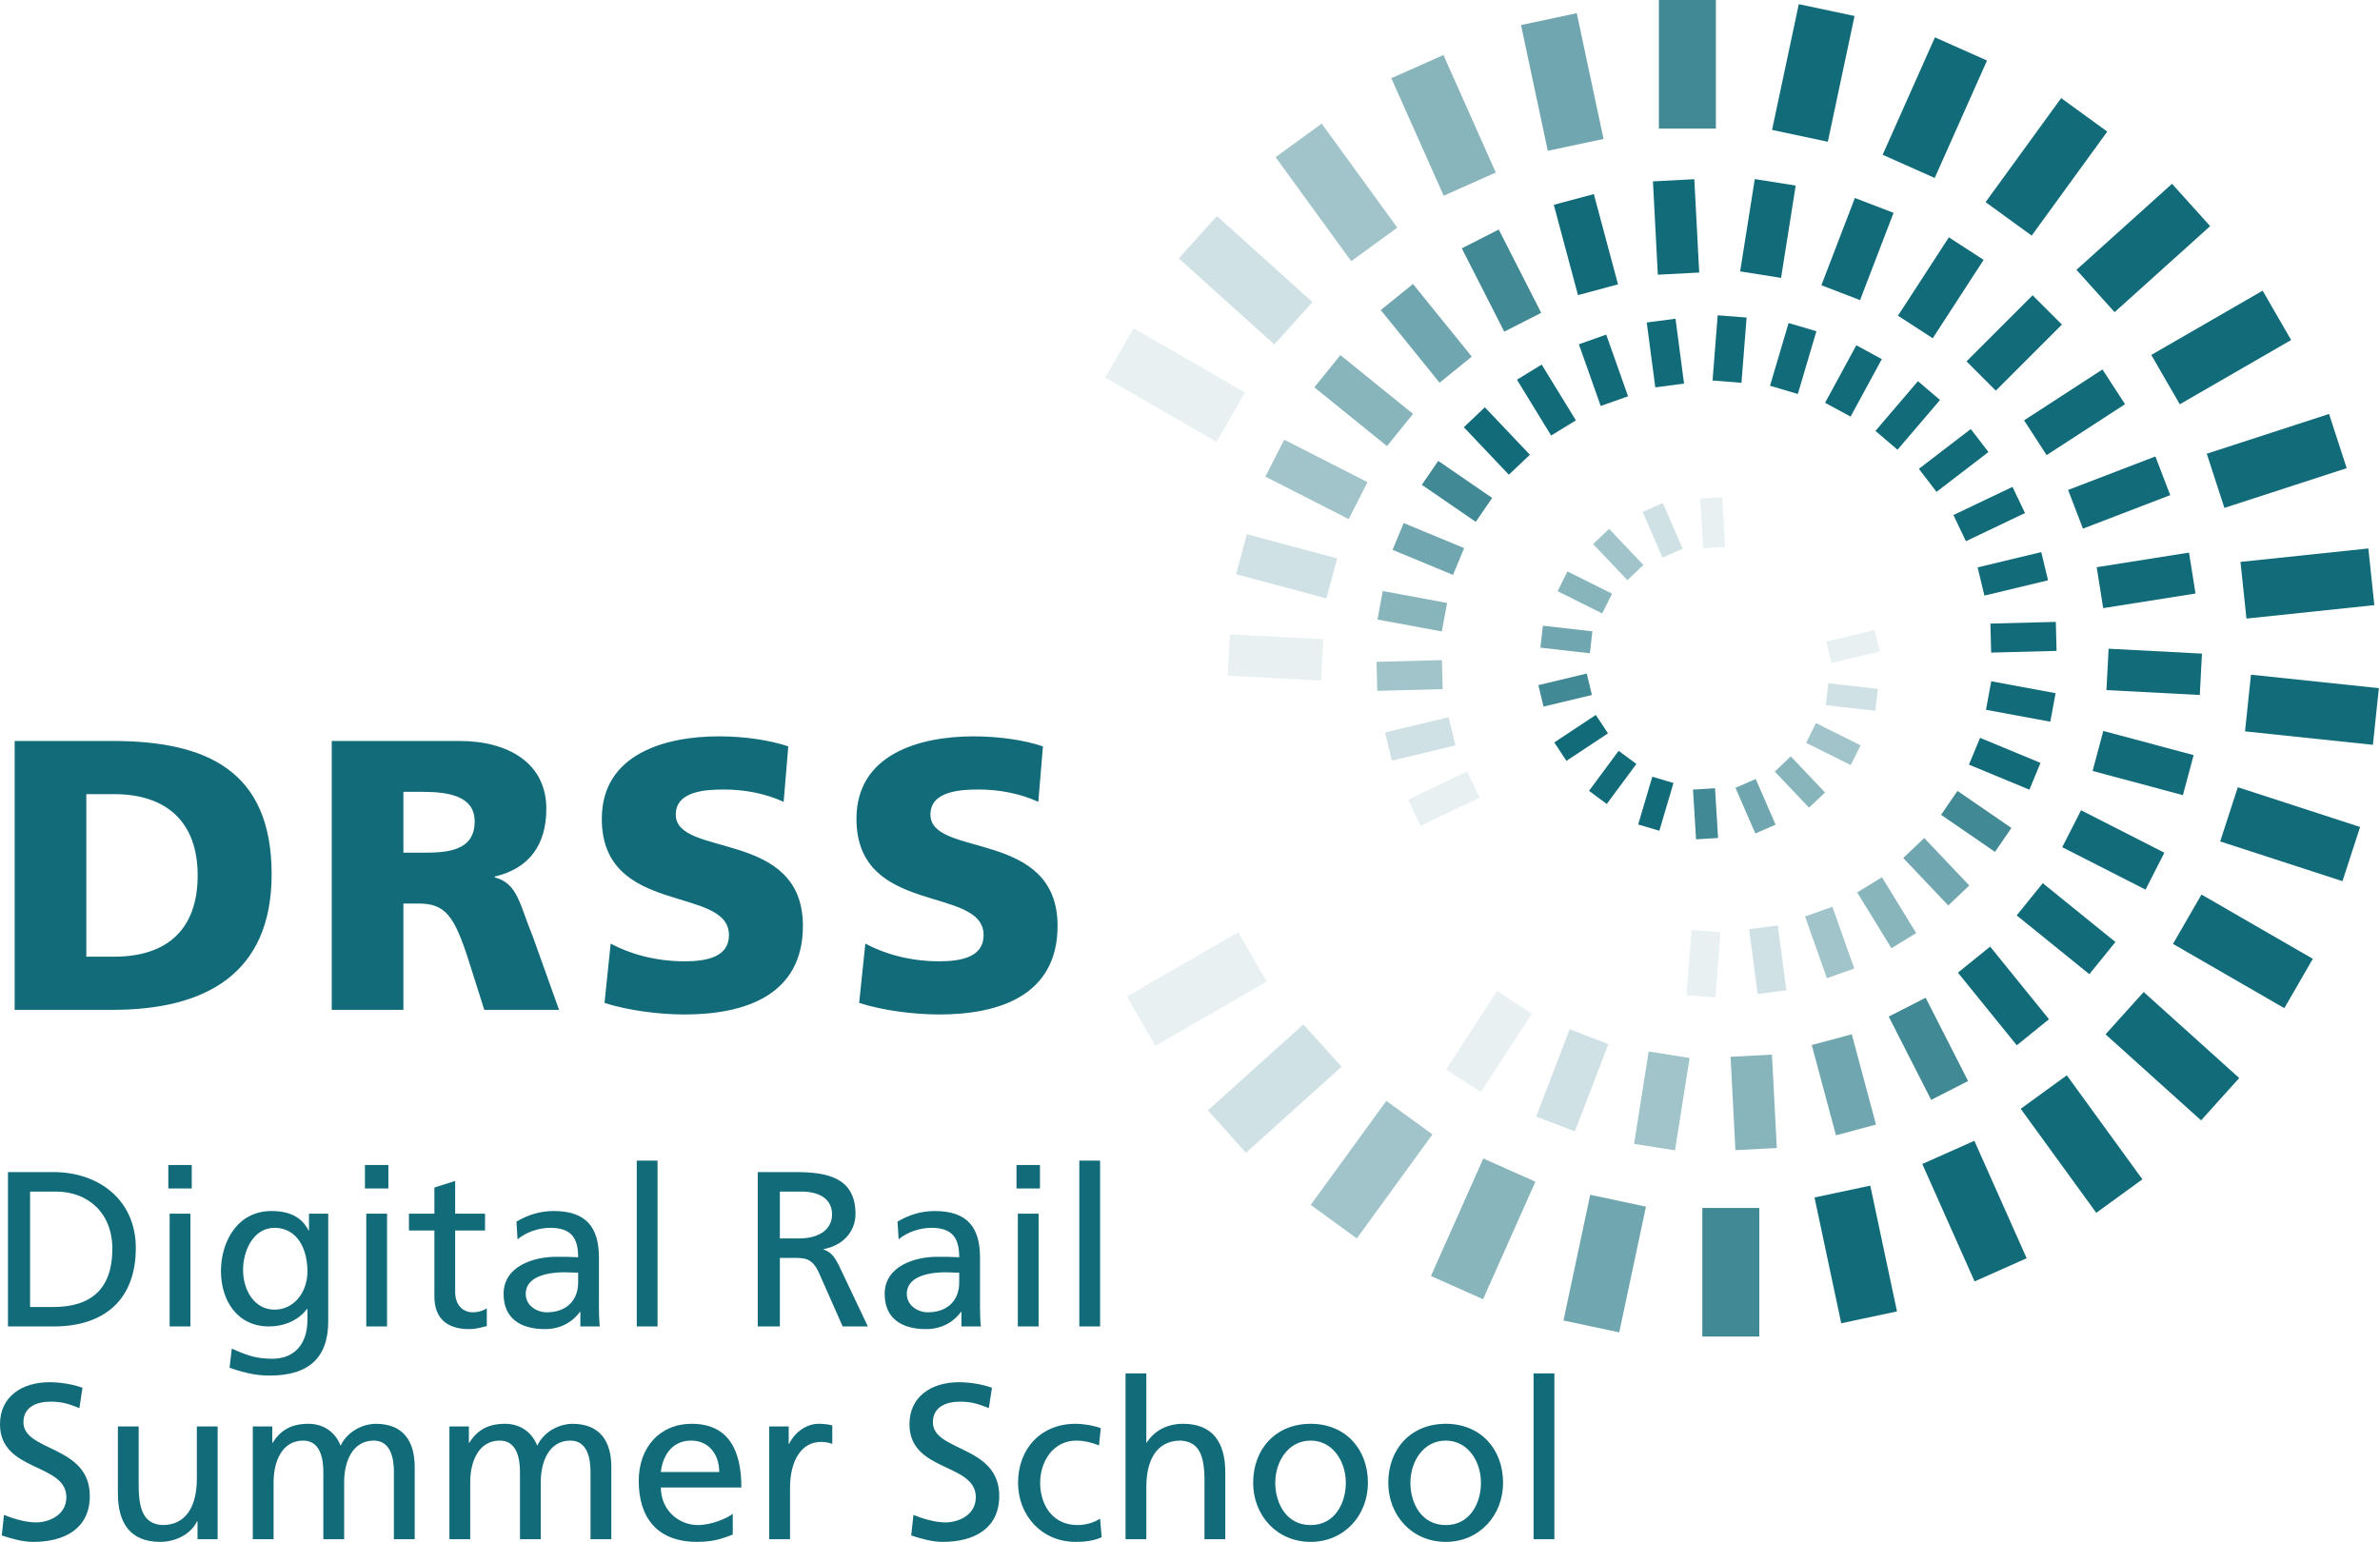 <?xml version="1.0" encoding="UTF-8" standalone="no"?>
<!DOCTYPE svg PUBLIC "-//W3C//DTD SVG 1.1//EN" "http://www.w3.org/Graphics/SVG/1.1/DTD/svg11.dtd">
<svg width="100%" height="100%" viewBox="0 0 875 567" version="1.1" xmlns="http://www.w3.org/2000/svg" xmlns:xlink="http://www.w3.org/1999/xlink" xml:space="preserve" xmlns:serif="http://www.serif.com/" style="fill-rule:evenodd;clip-rule:evenodd;stroke-linejoin:round;stroke-miterlimit:2;">
    <g transform="matrix(1,0,0,1,-1088.99,-1586.1)">
        <g transform="matrix(4.167,0,0,4.167,1119.32,2147.77)">
            <path d="M0,-12.333C-0.937,-12.665 -2.01,-12.821 -2.908,-12.821C-5.366,-12.821 -7.279,-11.533 -7.279,-9.113C-7.279,-4.879 -1.424,-5.718 -1.424,-2.674C-1.424,-1.074 -2.986,-0.449 -4.098,-0.449C-5.093,-0.449 -6.264,-0.839 -6.927,-1.113L-7.122,0.702C-6.225,0.995 -5.288,1.268 -4.332,1.268C-1.6,1.268 0.644,0.117 0.644,-2.791C0.644,-7.279 -5.21,-6.674 -5.21,-9.289C-5.21,-10.713 -3.922,-11.104 -2.829,-11.104C-1.815,-11.104 -1.268,-10.928 -0.273,-10.538L0,-12.333ZM11.923,-8.918L10.089,-8.918L10.089,-4.313C10.089,-1.893 9.152,-0.215 7.064,-0.215C5.464,-0.313 4.956,-1.444 4.956,-3.767L4.956,-8.918L3.122,-8.918L3.122,-3.005C3.122,-0.332 4.273,1.268 6.849,1.268C8.235,1.268 9.562,0.585 10.108,-0.547L10.147,-0.547L10.147,1.034L11.923,1.034L11.923,-8.918ZM15.025,1.034L16.86,1.034L16.86,-3.981C16.86,-5.835 17.601,-7.669 19.474,-7.669C20.957,-7.669 21.25,-6.128 21.25,-4.898L21.25,1.034L23.084,1.034L23.084,-3.981C23.084,-5.835 23.826,-7.669 25.699,-7.669C27.182,-7.669 27.475,-6.128 27.475,-4.898L27.475,1.034L29.309,1.034L29.309,-5.347C29.309,-7.513 28.392,-9.152 25.855,-9.152C24.958,-9.152 23.455,-8.645 22.772,-7.22C22.245,-8.567 21.094,-9.152 19.943,-9.152C18.479,-9.152 17.484,-8.625 16.782,-7.474L16.743,-7.474L16.743,-8.918L15.025,-8.918L15.025,1.034ZM32.373,1.034L34.207,1.034L34.207,-3.981C34.207,-5.835 34.949,-7.669 36.822,-7.669C38.305,-7.669 38.598,-6.128 38.598,-4.898L38.598,1.034L40.432,1.034L40.432,-3.981C40.432,-5.835 41.173,-7.669 43.047,-7.669C44.53,-7.669 44.822,-6.128 44.822,-4.898L44.822,1.034L46.657,1.034L46.657,-5.347C46.657,-7.513 45.74,-9.152 43.203,-9.152C42.305,-9.152 40.803,-8.645 40.12,-7.22C39.593,-8.567 38.442,-9.152 37.29,-9.152C35.827,-9.152 34.831,-8.625 34.129,-7.474L34.09,-7.474L34.09,-8.918L32.373,-8.918L32.373,1.034ZM57.37,-1.21C56.921,-0.839 55.516,-0.215 54.306,-0.215C52.569,-0.215 51.028,-1.561 51.028,-3.532L58.131,-3.532C58.131,-6.733 57.057,-9.152 53.74,-9.152C50.93,-9.152 49.076,-7.064 49.076,-4.118C49.076,-0.879 50.696,1.268 54.228,1.268C55.867,1.268 56.667,0.878 57.37,0.624L57.37,-1.21ZM51.028,-4.898C51.164,-6.186 51.906,-7.669 53.701,-7.669C55.282,-7.669 56.179,-6.42 56.179,-4.898L51.028,-4.898ZM60.589,1.034L62.424,1.034L62.424,-3.493C62.424,-5.991 63.497,-7.552 65.136,-7.552C65.448,-7.552 65.819,-7.513 66.151,-7.377L66.151,-9.016C65.76,-9.094 65.487,-9.152 64.941,-9.152C63.887,-9.152 62.833,-8.411 62.346,-7.377L62.307,-7.377L62.307,-8.918L60.589,-8.918L60.589,1.034ZM80.239,-12.333C79.303,-12.665 78.229,-12.821 77.332,-12.821C74.873,-12.821 72.961,-11.533 72.961,-9.113C72.961,-4.879 78.815,-5.718 78.815,-2.674C78.815,-1.074 77.254,-0.449 76.142,-0.449C75.146,-0.449 73.975,-0.839 73.312,-1.113L73.117,0.702C74.015,0.995 74.951,1.268 75.907,1.268C78.639,1.268 80.883,0.117 80.883,-2.791C80.883,-7.279 75.029,-6.674 75.029,-9.289C75.029,-10.713 76.317,-11.104 77.41,-11.104C78.425,-11.104 78.971,-10.928 79.966,-10.538L80.239,-12.333ZM89.84,-8.762C89.313,-8.977 88.357,-9.152 87.616,-9.152C84.571,-9.152 82.542,-6.967 82.542,-3.942C82.542,-1.093 84.61,1.268 87.616,1.268C88.279,1.268 89.157,1.209 89.918,0.858L89.782,-0.781C89.216,-0.41 88.435,-0.215 87.811,-0.215C85.449,-0.215 84.493,-2.166 84.493,-3.942C84.493,-5.835 85.645,-7.669 87.694,-7.669C88.279,-7.669 88.981,-7.533 89.684,-7.24L89.84,-8.762ZM92.025,1.034L93.86,1.034L93.86,-3.571C93.86,-5.991 94.796,-7.669 96.884,-7.669C98.484,-7.572 98.992,-6.44 98.992,-4.118L98.992,1.034L100.826,1.034L100.826,-4.879C100.826,-7.552 99.675,-9.152 97.099,-9.152C95.713,-9.152 94.562,-8.547 93.899,-7.494L93.86,-7.494L93.86,-13.601L92.025,-13.601L92.025,1.034ZM103.285,-3.942C103.285,-1.093 105.353,1.268 108.358,1.268C111.344,1.268 113.412,-1.093 113.412,-3.942C113.412,-6.967 111.383,-9.152 108.358,-9.152C105.314,-9.152 103.285,-6.967 103.285,-3.942M105.236,-3.942C105.236,-5.835 106.387,-7.669 108.358,-7.669C110.309,-7.669 111.461,-5.835 111.461,-3.942C111.461,-2.166 110.505,-0.215 108.358,-0.215C106.192,-0.215 105.236,-2.166 105.236,-3.942M115.207,-3.942C115.207,-1.093 117.276,1.268 120.281,1.268C123.266,1.268 125.335,-1.093 125.335,-3.942C125.335,-6.967 123.305,-9.152 120.281,-9.152C117.237,-9.152 115.207,-6.967 115.207,-3.942M117.159,-3.942C117.159,-5.835 118.31,-7.669 120.281,-7.669C122.232,-7.669 123.383,-5.835 123.383,-3.942C123.383,-2.166 122.427,-0.215 120.281,-0.215C118.115,-0.215 117.159,-2.166 117.159,-3.942M128.027,1.034L129.861,1.034L129.861,-13.601L128.027,-13.601L128.027,1.034Z" style="fill:rgb(17,107,121);fill-rule:nonzero;"/>
        </g>
        <g transform="matrix(4.167,0,0,4.167,1091.92,2030.91)">
            <path d="M0,10.303L4.02,10.303C8.508,10.303 11.279,7.942 11.279,3.376C11.279,-0.82 8.059,-3.318 4.02,-3.318L0,-3.318L0,10.303ZM1.951,-1.6L4.234,-1.6C7.044,-1.6 9.21,0.273 9.21,3.454C9.21,6.966 7.357,8.586 4,8.586L1.951,8.586L1.951,-1.6ZM14.264,10.303L16.098,10.303L16.098,0.351L14.264,0.351L14.264,10.303ZM16.216,-3.942L14.148,-3.942L14.148,-1.874L16.216,-1.874L16.216,-3.942ZM28.255,0.351L26.558,0.351L26.558,1.834L26.519,1.834C25.972,0.761 24.997,0.117 23.24,0.117C20.235,0.117 18.791,2.849 18.791,5.405C18.791,7.981 20.196,10.303 23.045,10.303C24.314,10.303 25.602,9.796 26.382,8.761L26.421,8.761L26.421,9.737C26.421,11.845 25.27,13.152 23.338,13.152C21.992,13.152 21.152,12.898 19.747,12.254L19.552,13.952C21.152,14.498 22.07,14.635 23.123,14.635C26.694,14.635 28.255,12.898 28.255,9.874L28.255,0.351ZM23.514,8.82C21.796,8.82 20.743,7.181 20.743,5.308C20.743,3.61 21.66,1.6 23.514,1.6C25.465,1.6 26.421,3.376 26.421,5.444C26.421,7.298 25.231,8.82 23.514,8.82M31.612,10.303L33.446,10.303L33.446,0.351L31.612,0.351L31.612,10.303ZM33.563,-3.942L31.495,-3.942L31.495,-1.874L33.563,-1.874L33.563,-3.942ZM42.09,0.351L39.456,0.351L39.456,-2.537L37.622,-1.952L37.622,0.351L35.378,0.351L35.378,1.834L37.622,1.834L37.622,7.649C37.622,9.64 38.793,10.537 40.685,10.537C41.271,10.537 41.837,10.381 42.247,10.264L42.247,8.703C41.973,8.879 41.564,9.054 40.998,9.054C40.159,9.054 39.456,8.43 39.456,7.278L39.456,1.834L42.09,1.834L42.09,0.351ZM44.959,2.615C45.7,1.99 46.813,1.6 47.847,1.6C49.681,1.6 50.305,2.478 50.305,4.195C49.583,4.156 49.076,4.156 48.354,4.156C46.461,4.156 43.729,4.937 43.729,7.435C43.729,9.601 45.232,10.537 47.378,10.537C49.057,10.537 50.032,9.62 50.462,9.015L50.501,9.015L50.501,10.303L52.218,10.303C52.179,10.01 52.14,9.483 52.14,8.352L52.14,4.234C52.14,1.522 50.988,0.117 48.139,0.117C46.871,0.117 45.778,0.507 44.861,1.054L44.959,2.615ZM50.305,6.439C50.305,7.922 49.349,9.054 47.535,9.054C46.695,9.054 45.681,8.488 45.681,7.435C45.681,5.678 48.139,5.522 49.135,5.522C49.525,5.522 49.915,5.561 50.305,5.561L50.305,6.439ZM55.477,10.303L57.311,10.303L57.311,-4.332L55.477,-4.332L55.477,10.303ZM66.15,10.303L68.102,10.303L68.102,4.254L69.273,4.254C70.307,4.254 70.951,4.254 71.556,5.581L73.644,10.303L75.868,10.303L73.292,4.878C72.863,4.039 72.57,3.746 71.966,3.512L71.966,3.473C73.546,3.2 74.776,2.029 74.776,0.371C74.776,-2.888 72.18,-3.318 69.487,-3.318L66.15,-3.318L66.15,10.303ZM68.102,-1.6L69.975,-1.6C71.77,-1.6 72.707,-0.82 72.707,0.41C72.707,1.717 71.614,2.537 69.761,2.537L68.102,2.537L68.102,-1.6ZM78.581,2.615C79.322,1.99 80.434,1.6 81.469,1.6C83.303,1.6 83.927,2.478 83.927,4.195C83.205,4.156 82.698,4.156 81.976,4.156C80.083,4.156 77.351,4.937 77.351,7.435C77.351,9.601 78.854,10.537 81,10.537C82.678,10.537 83.654,9.62 84.083,9.015L84.122,9.015L84.122,10.303L85.84,10.303C85.801,10.01 85.762,9.483 85.762,8.352L85.762,4.234C85.762,1.522 84.61,0.117 81.761,0.117C80.493,0.117 79.4,0.507 78.483,1.054L78.581,2.615ZM83.927,6.439C83.927,7.922 82.971,9.054 81.156,9.054C80.317,9.054 79.303,8.488 79.303,7.435C79.303,5.678 81.761,5.522 82.756,5.522C83.147,5.522 83.537,5.561 83.927,5.561L83.927,6.439ZM89.098,10.303L90.932,10.303L90.932,0.351L89.098,0.351L89.098,10.303ZM91.05,-3.942L88.982,-3.942L88.982,-1.874L91.05,-1.874L91.05,-3.942ZM94.523,10.303L96.357,10.303L96.357,-4.332L94.523,-4.332L94.523,10.303Z" style="fill:rgb(17,107,121);fill-rule:nonzero;"/>
        </g>
        <g transform="matrix(4.167,0,0,4.167,1094.38,1858.56)">
            <path d="M0,23.726L8.634,23.726C16.724,23.726 22.672,20.633 22.672,11.761C22.672,2.583 16.894,0 8.634,0L0,0L0,23.726ZM6.322,4.691L8.77,4.691C13.393,4.691 16.146,7.138 16.146,11.863C16.146,16.588 13.495,19.035 8.77,19.035L6.322,19.035L6.322,4.691ZM27.975,23.726L34.297,23.726L34.297,14.344L35.623,14.344C37.968,14.344 38.784,15.364 40.076,19.443L41.436,23.726L48.03,23.726L45.719,17.268C44.529,14.378 44.393,12.577 42.353,12.033L42.353,11.965C45.413,11.251 46.908,9.144 46.908,5.982C46.908,1.903 43.475,0 39.26,0L27.975,0L27.975,23.726ZM34.297,4.487L35.963,4.487C38.376,4.487 40.586,4.895 40.586,7.104C40.586,9.789 38.002,9.857 35.963,9.857L34.297,9.857L34.297,4.487ZM52.041,23.114C54.148,23.794 56.901,24.134 59.111,24.134C64.38,24.134 69.546,22.468 69.546,16.316C69.546,7.75 58.329,10.333 58.329,6.492C58.329,4.419 60.98,4.283 62.578,4.283C64.38,4.283 66.215,4.623 67.847,5.371L68.255,0.476C66.657,-0.068 64.414,-0.408 62.136,-0.408C57.377,-0.408 51.803,1.156 51.803,6.866C51.803,15.5 63.02,12.713 63.02,17.132C63.02,19.035 61.116,19.443 59.111,19.443C56.494,19.443 54.216,18.763 52.585,17.879L52.041,23.114ZM74.509,23.114C76.616,23.794 79.37,24.134 81.579,24.134C86.848,24.134 92.014,22.468 92.014,16.316C92.014,7.75 80.797,10.333 80.797,6.492C80.797,4.419 83.449,4.283 85.046,4.283C86.848,4.283 88.683,4.623 90.315,5.371L90.723,0.476C89.125,-0.068 86.882,-0.408 84.604,-0.408C79.845,-0.408 74.271,1.156 74.271,6.866C74.271,15.5 85.488,12.713 85.488,17.132C85.488,19.035 83.585,19.443 81.579,19.443C78.962,19.443 76.684,18.763 75.053,17.879L74.509,23.114Z" style="fill:rgb(17,107,121);fill-rule:nonzero;"/>
        </g>
        <g transform="matrix(4.167,0,0,4.167,1088.99,1586.1)">
            <g opacity="0.8">
                <g transform="matrix(1,0,0,1,0,-124.724)">
                    <rect x="146.36" y="124.724" width="5.029" height="11.345" style="fill:rgb(17,107,121);"/>
                </g>
            </g>
        </g>
        <g transform="matrix(4.167,0,0,4.167,1088.99,1586.1)">
            <g opacity="0.6">
                <g transform="matrix(0.208,0.978,0.978,-0.208,141.995,2.631)">
                    <rect x="-2.034" y="-7.54" width="11.346" height="5.029" style="fill:rgb(17,107,121);"/>
                </g>
            </g>
        </g>
        <g transform="matrix(4.167,0,0,4.167,1088.99,1586.1)">
            <g opacity="0.5">
                <g transform="matrix(0.407,0.914,0.914,-0.407,129.29,5.161)">
                    <rect x="-1.069" y="-6.674" width="11.346" height="5.029" style="fill:rgb(17,107,121);"/>
                </g>
            </g>
        </g>
        <g transform="matrix(4.167,0,0,4.167,1088.99,1586.1)">
            <g opacity="0.4">
                <g transform="matrix(0.588,0.809,0.809,-0.588,117.274,10.805)">
                    <rect x="-0.304" y="-5.626" width="11.346" height="5.029" style="fill:rgb(17,107,121);"/>
                </g>
            </g>
        </g>
        <g transform="matrix(4.167,0,0,4.167,1088.99,1586.1)">
            <g opacity="0.2">
                <g transform="matrix(0.743,0.669,0.669,-0.743,106.807,19.352)">
                    <rect x="0.225" y="-4.442" width="11.345" height="5.029" style="fill:rgb(17,107,121);"/>
                </g>
            </g>
        </g>
        <g transform="matrix(4.167,0,0,4.167,1088.99,1586.1)">
            <g opacity="0.1">
                <g transform="matrix(0.866,0.5,0.5,-0.866,98.662,30.324)">
                    <rect x="0.497" y="-3.174" width="11.346" height="5.029" style="fill:rgb(17,107,121);"/>
                </g>
            </g>
        </g>
        <g transform="matrix(4.167,0,0,4.167,1088.99,1586.1)">
            <g opacity="0.1">
                <g transform="matrix(0.866,-0.5,-0.5,-0.866,104.932,93.447)">
                    <rect x="-2.017" y="2.5" width="11.346" height="5.029" style="fill:rgb(17,107,121);"/>
                </g>
            </g>
        </g>
        <g transform="matrix(4.167,0,0,4.167,1088.99,1586.1)">
            <g opacity="0.2">
                <g transform="matrix(0.743,-0.669,-0.669,-0.743,114.372,101.96)">
                    <rect x="-3.14" y="3.15" width="11.346" height="5.029" style="fill:rgb(17,107,121);"/>
                </g>
            </g>
        </g>
        <g transform="matrix(4.167,0,0,4.167,1088.99,1586.1)">
            <g opacity="0.4">
                <g transform="matrix(0.588,-0.809,-0.809,-0.588,125.157,107.832)">
                    <rect x="-4.373" y="3.553" width="11.346" height="5.029" style="fill:rgb(17,107,121);"/>
                </g>
            </g>
        </g>
        <g transform="matrix(4.167,0,0,4.167,1088.99,1586.1)">
            <g opacity="0.5">
                <g transform="matrix(0.407,-0.914,-0.914,-0.407,136.526,110.972)">
                    <rect x="-5.662" y="3.691" width="11.345" height="5.03" style="fill:rgb(17,107,121);"/>
                </g>
            </g>
        </g>
        <g transform="matrix(4.167,0,0,4.167,1088.99,1586.1)">
            <g opacity="0.6">
                <g transform="matrix(0.208,-0.978,-0.978,-0.208,147.787,111.511)">
                    <rect x="-6.953" y="3.557" width="11.345" height="5.029" style="fill:rgb(17,107,121);"/>
                </g>
            </g>
        </g>
        <g transform="matrix(4.167,0,0,4.167,1088.99,1586.1)">
            <g opacity="0.8">
                <g transform="matrix(-1,0,0,1,305.411,88.464)">
                    <rect x="150.191" y="18.13" width="5.029" height="11.345" style="fill:rgb(17,107,121);"/>
                </g>
            </g>
        </g>
        <g transform="matrix(-0.866,-4.076,-4.076,0.866,1788.59,2028.18)">
            <rect x="-9.312" y="2.512" width="11.346" height="5.029" style="fill:rgb(17,107,121);"/>
        </g>
        <g transform="matrix(-1.695,-3.806,-3.806,1.695,1822.93,2006.85)">
            <rect x="-10.278" y="1.646" width="11.346" height="5.029" style="fill:rgb(17,107,121);"/>
        </g>
        <g transform="matrix(-2.449,-3.371,-3.371,2.449,1851.61,1981.06)">
            <rect x="-11.041" y="0.597" width="11.346" height="5.029" style="fill:rgb(17,107,121);"/>
        </g>
        <g transform="matrix(-3.096,-2.788,-2.788,3.096,1874.77,1952.05)">
            <rect x="-11.571" y="-0.587" width="11.345" height="5.029" style="fill:rgb(17,107,121);"/>
        </g>
        <g transform="matrix(-3.608,-2.083,-2.083,3.608,1892.7,1920.69)">
            <rect x="-11.843" y="-1.856" width="11.346" height="5.029" style="fill:rgb(17,107,121);"/>
        </g>
        <g transform="matrix(-3.963,-1.288,-1.288,3.963,1905.67,1887.42)">
            <rect x="-11.845" y="-3.153" width="11.345" height="5.029" style="fill:rgb(17,107,121);"/>
        </g>
        <g transform="matrix(4.144,0.436,0.436,-4.144,1913.67,1852.41)">
            <rect x="0.232" y="-0.607" width="11.345" height="5.029" style="fill:rgb(17,107,121);"/>
        </g>
        <g transform="matrix(0.436,4.144,4.144,-0.436,1942.63,1775.36)">
            <rect x="3.39" y="-7.58" width="5.029" height="11.345" style="fill:rgb(17,107,121);"/>
        </g>
        <g transform="matrix(-3.963,1.288,1.288,3.963,1913.06,1777.96)">
            <rect x="-10.291" y="-6.659" width="11.345" height="5.029" style="fill:rgb(17,107,121);"/>
        </g>
        <g transform="matrix(-3.608,2.083,2.083,3.608,1902.87,1739.57)">
            <rect x="-9.328" y="-7.528" width="11.346" height="5.029" style="fill:rgb(17,107,121);"/>
        </g>
        <g transform="matrix(-3.096,2.788,2.788,3.096,1884.92,1701.88)">
            <rect x="-8.206" y="-8.179" width="11.346" height="5.029" style="fill:rgb(17,107,121);"/>
        </g>
        <g transform="matrix(-2.449,3.371,3.371,2.449,1858.62,1666.7)">
            <rect x="-6.974" y="-8.582" width="11.346" height="5.029" style="fill:rgb(17,107,121);"/>
        </g>
        <g transform="matrix(-1.695,3.806,3.806,1.695,1823.92,1636.24)">
            <rect x="-5.683" y="-8.719" width="11.345" height="5.03" style="fill:rgb(17,107,121);"/>
        </g>
        <g transform="matrix(-0.866,4.076,4.076,0.866,1781.5,1612.97)">
            <rect x="-4.393" y="-8.586" width="11.345" height="5.029" style="fill:rgb(17,107,121);"/>
        </g>
        <g transform="matrix(4.167,0,0,4.167,1088.99,1586.1)">
            <g opacity="0.8">
                <g transform="matrix(0.454,0.891,0.891,-0.454,133.42,20.349)">
                    <rect x="-0.623" y="-4.673" width="8.249" height="3.657" style="fill:rgb(17,107,121);"/>
                </g>
            </g>
        </g>
        <g transform="matrix(4.167,0,0,4.167,1088.99,1586.1)">
            <g opacity="0.6">
                <g transform="matrix(0.629,0.777,0.777,-0.629,124.908,25.002)">
                    <rect x="-0.108" y="-3.883" width="8.249" height="3.657" style="fill:rgb(17,107,121);"/>
                </g>
            </g>
        </g>
        <g transform="matrix(4.167,0,0,4.167,1088.99,1586.1)">
            <g opacity="0.5">
                <g transform="matrix(0.777,0.629,0.629,-0.777,117.671,31.697)">
                    <rect x="0.231" y="-3.003" width="8.249" height="3.656" style="fill:rgb(17,107,121);"/>
                </g>
            </g>
        </g>
        <g transform="matrix(4.167,0,0,4.167,1088.99,1586.1)">
            <g opacity="0.4">
                <g transform="matrix(0.891,0.454,0.454,-0.891,112.246,40.041)">
                    <rect x="0.38" y="-2.072" width="8.249" height="3.657" style="fill:rgb(17,107,121);"/>
                </g>
            </g>
        </g>
        <g transform="matrix(4.167,0,0,4.167,1088.99,1586.1)">
            <g opacity="0.2">
                <g transform="matrix(0.966,0.259,0.259,-0.966,109.032,49.492)">
                    <rect x="0.333" y="-1.13" width="8.249" height="3.656" style="fill:rgb(17,107,121);"/>
                </g>
            </g>
        </g>
        <g transform="matrix(4.167,0,0,4.167,1088.99,1586.1)">
            <g opacity="0.1">
                <g transform="matrix(0.999,0.052,0.052,-0.999,108.245,59.404)">
                    <rect x="0.09" y="-0.219" width="8.249" height="3.657" style="fill:rgb(17,107,121);"/>
                </g>
            </g>
        </g>
        <g transform="matrix(4.167,0,0,4.167,1088.99,1586.1)">
            <g opacity="0.1">
                <g transform="matrix(0.545,-0.839,-0.839,-0.545,134.719,94.936)">
                    <rect x="-3.411" y="2.627" width="8.248" height="3.657" style="fill:rgb(17,107,121);"/>
                </g>
            </g>
        </g>
        <g transform="matrix(4.167,0,0,4.167,1088.99,1586.1)">
            <g opacity="0.2">
                <g transform="matrix(0.358,-0.934,-0.934,-0.358,143.01,96.731)">
                    <rect x="-4.353" y="2.678" width="8.249" height="3.656" style="fill:rgb(17,107,121);"/>
                </g>
            </g>
        </g>
        <g transform="matrix(4.167,0,0,4.167,1088.99,1586.1)">
            <g opacity="0.4">
                <g transform="matrix(0.156,-0.988,-0.988,-0.156,151.109,96.681)">
                    <rect x="-5.285" y="2.531" width="8.249" height="3.656" style="fill:rgb(17,107,121);"/>
                </g>
            </g>
        </g>
        <g transform="matrix(4.167,0,0,4.167,1088.99,1586.1)">
            <g opacity="0.5">
                <g transform="matrix(-0.052,-0.999,-0.999,0.052,158.637,95.029)">
                    <rect x="-6.166" y="2.195" width="8.249" height="3.656" style="fill:rgb(17,107,121);"/>
                </g>
            </g>
        </g>
        <g transform="matrix(4.167,0,0,4.167,1088.99,1586.1)">
            <g opacity="0.6">
                <g transform="matrix(-0.259,-0.966,-0.966,0.259,165.34,92.078)">
                    <rect x="-6.958" y="1.683" width="8.248" height="3.657" style="fill:rgb(17,107,121);"/>
                </g>
            </g>
        </g>
        <g transform="matrix(4.167,0,0,4.167,1088.99,1586.1)">
            <g opacity="0.8">
                <g transform="matrix(-0.454,-0.891,-0.891,0.454,171.086,88.137)">
                    <rect x="-7.626" y="1.017" width="8.249" height="3.657" style="fill:rgb(17,107,121);"/>
                </g>
            </g>
        </g>
        <g transform="matrix(-2.622,-3.238,-3.238,2.622,1821.68,1933.92)">
            <rect x="-8.141" y="0.226" width="8.249" height="3.657" style="fill:rgb(17,107,121);"/>
        </g>
        <g transform="matrix(-3.238,-2.622,-2.622,3.238,1837.55,1912.36)">
            <rect x="-8.48" y="-0.653" width="8.249" height="3.656" style="fill:rgb(17,107,121);"/>
        </g>
        <g transform="matrix(-3.713,-1.892,-1.892,3.713,1849.67,1889.2)">
            <rect x="-8.63" y="-1.585" width="8.249" height="3.657" style="fill:rgb(17,107,121);"/>
        </g>
        <g transform="matrix(-4.025,-1.078,-1.078,4.025,1858.21,1864.68)">
            <rect x="-8.581" y="-2.527" width="8.249" height="3.656" style="fill:rgb(17,107,121);"/>
        </g>
        <g transform="matrix(-4.161,-0.218,-0.218,4.161,1863.09,1838.92)">
            <rect x="-8.339" y="-3.438" width="8.249" height="3.657" style="fill:rgb(17,107,121);"/>
        </g>
        <g transform="matrix(-4.115,0.652,0.652,4.115,1864.01,1812.06)">
            <rect x="-7.912" y="-4.28" width="8.248" height="3.657" style="fill:rgb(17,107,121);"/>
        </g>
        <g transform="matrix(-3.89,1.493,1.493,3.89,1860.42,1784.37)">
            <rect x="-7.32" y="-5.013" width="8.249" height="3.657" style="fill:rgb(17,107,121);"/>
        </g>
        <g transform="matrix(-3.494,2.269,2.269,3.494,1851.66,1756.49)">
            <rect x="-6.588" y="-5.607" width="8.249" height="3.656" style="fill:rgb(17,107,121);"/>
        </g>
        <g transform="matrix(-2.946,2.946,2.946,2.946,1837.12,1729.4)">
            <rect x="-5.749" y="-6.037" width="8.248" height="3.656" style="fill:rgb(17,107,121);"/>
        </g>
        <g transform="matrix(-2.269,3.494,3.494,2.269,1816.46,1704.52)">
            <rect x="-4.838" y="-6.282" width="8.248" height="3.657" style="fill:rgb(17,107,121);"/>
        </g>
        <g transform="matrix(-1.493,3.89,3.89,1.493,1789.75,1683.51)">
            <rect x="-3.896" y="-6.333" width="8.249" height="3.656" style="fill:rgb(17,107,121);"/>
        </g>
        <g transform="matrix(-0.652,4.115,4.115,0.652,1757.66,1668.18)">
            <rect x="-2.964" y="-6.188" width="8.249" height="3.656" style="fill:rgb(17,107,121);"/>
        </g>
        <g transform="matrix(0.218,4.161,4.161,-0.218,1721.49,1660.18)">
            <rect x="-2.083" y="-5.851" width="8.249" height="3.656" style="fill:rgb(17,107,121);"/>
        </g>
        <g transform="matrix(1.078,4.025,4.025,-1.078,1683.12,1660.85)">
            <rect x="-1.291" y="-5.339" width="8.248" height="3.657" style="fill:rgb(17,107,121);"/>
        </g>
        <g transform="matrix(4.167,0,0,4.167,1088.99,1586.1)">
            <g opacity="0.8">
                <g transform="matrix(0.824,0.566,0.566,-0.824,126.319,41.125)">
                    <rect x="0.217" y="-1.86" width="5.774" height="2.56" style="fill:rgb(17,107,121);"/>
                </g>
            </g>
        </g>
        <g transform="matrix(4.167,0,0,4.167,1088.99,1586.1)">
            <g opacity="0.6">
                <g transform="matrix(0.924,0.383,0.383,-0.924,123.075,47.306)">
                    <rect x="0.27" y="-1.202" width="5.774" height="2.56" style="fill:rgb(17,107,121);"/>
                </g>
            </g>
        </g>
        <g transform="matrix(4.167,0,0,4.167,1088.99,1586.1)">
            <g opacity="0.5">
                <g transform="matrix(0.983,0.182,0.182,-0.983,121.452,54.098)">
                    <rect x="0.185" y="-0.547" width="5.774" height="2.559" style="fill:rgb(17,107,121);"/>
                </g>
            </g>
        </g>
        <g transform="matrix(4.167,0,0,4.167,1088.99,1586.1)">
            <g opacity="0.4">
                <g transform="matrix(1,-0.026,-0.026,-1,121.548,61.035)">
                    <rect x="-0.034" y="0.075" width="5.774" height="2.56" style="fill:rgb(17,107,121);"/>
                </g>
            </g>
        </g>
        <g transform="matrix(4.167,0,0,4.167,1088.99,1586.1)">
            <g opacity="0.2">
                <g transform="matrix(0.972,-0.233,-0.233,-0.972,123.315,67.653)">
                    <rect x="-0.379" y="0.639" width="5.774" height="2.56" style="fill:rgb(17,107,121);"/>
                </g>
            </g>
        </g>
        <g transform="matrix(4.167,0,0,4.167,1088.99,1586.1)">
            <g opacity="0.1">
                <g transform="matrix(0.903,-0.431,-0.431,-0.903,126.569,73.529)">
                    <rect x="-0.832" y="1.118" width="5.774" height="2.559" style="fill:rgb(17,107,121);"/>
                </g>
            </g>
        </g>
        <g transform="matrix(4.167,0,0,4.167,1088.99,1586.1)">
            <g opacity="0.1">
                <g transform="matrix(0.078,-0.997,-0.997,-0.078,153.35,84.228)">
                    <rect x="-3.936" y="1.699" width="5.774" height="2.559" style="fill:rgb(17,107,121);"/>
                </g>
            </g>
        </g>
        <g transform="matrix(4.167,0,0,4.167,1088.99,1586.1)">
            <g opacity="0.2">
                <g transform="matrix(-0.131,-0.991,-0.991,0.131,158.419,82.704)">
                    <rect x="-4.533" y="1.416" width="5.775" height="2.559" style="fill:rgb(17,107,121);"/>
                </g>
            </g>
        </g>
        <g transform="matrix(4.167,0,0,4.167,1088.99,1586.1)">
            <g opacity="0.4">
                <g transform="matrix(-0.334,-0.943,-0.943,0.334,162.867,80.354)">
                    <rect x="-5.057" y="1.015" width="5.774" height="2.56" style="fill:rgb(17,107,121);"/>
                </g>
            </g>
        </g>
        <g transform="matrix(4.167,0,0,4.167,1088.99,1586.1)">
            <g opacity="0.5">
                <g transform="matrix(-0.523,-0.853,-0.853,0.523,166.629,77.387)">
                    <rect x="-5.487" y="0.513" width="5.774" height="2.559" style="fill:rgb(17,107,121);"/>
                </g>
            </g>
        </g>
        <g transform="matrix(4.167,0,0,4.167,1088.99,1586.1)">
            <g opacity="0.6">
                <g transform="matrix(-0.688,-0.725,-0.725,0.688,169.706,73.977)">
                    <rect x="-5.802" y="-0.067" width="5.775" height="2.558" style="fill:rgb(17,107,121);"/>
                </g>
            </g>
        </g>
        <g transform="matrix(4.167,0,0,4.167,1088.99,1586.1)">
            <g opacity="0.8">
                <g transform="matrix(-0.824,-0.566,-0.566,0.824,172.132,70.245)">
                    <rect x="-5.991" y="-0.698" width="5.774" height="2.56" style="fill:rgb(17,107,121);"/>
                </g>
            </g>
        </g>
        <g transform="matrix(-3.849,-1.595,-1.595,3.849,1813.75,1862.2)">
            <rect x="-6.044" y="-1.357" width="5.774" height="2.56" style="fill:rgb(17,107,121);"/>
        </g>
        <g transform="matrix(-4.097,-0.759,-0.759,4.097,1818.78,1844.71)">
            <rect x="-5.959" y="-2.012" width="5.774" height="2.559" style="fill:rgb(17,107,121);"/>
        </g>
        <g transform="matrix(-4.165,0.109,0.109,4.165,1821.19,1826.37)">
            <rect x="-5.739" y="-2.635" width="5.774" height="2.56" style="fill:rgb(17,107,121);"/>
        </g>
        <g transform="matrix(-4.052,0.973,0.973,4.052,1820.7,1807.32)">
            <rect x="-5.397" y="-3.198" width="5.774" height="2.56" style="fill:rgb(17,107,121);"/>
        </g>
        <g transform="matrix(-3.761,1.794,1.794,3.761,1816.89,1787.82)">
            <rect x="-4.942" y="-3.678" width="5.774" height="2.559" style="fill:rgb(17,107,121);"/>
        </g>
        <g transform="matrix(-3.306,2.536,2.536,3.306,1809.28,1768.41)">
            <rect x="-4.399" y="-4.053" width="5.774" height="2.56" style="fill:rgb(17,107,121);"/>
        </g>
        <g transform="matrix(-2.706,3.168,3.168,2.706,1797.51,1749.91)">
            <rect x="-3.789" y="-4.306" width="5.774" height="2.559" style="fill:rgb(17,107,121);"/>
        </g>
        <g transform="matrix(-1.988,3.662,3.662,1.988,1781.43,1733.36)">
            <rect x="-3.14" y="-4.428" width="5.774" height="2.56" style="fill:rgb(17,107,121);"/>
        </g>
        <g transform="matrix(-1.183,3.995,3.995,1.183,1761.25,1720)">
            <rect x="-2.48" y="-4.411" width="5.774" height="2.559" style="fill:rgb(17,107,121);"/>
        </g>
        <g transform="matrix(-0.327,4.154,4.154,0.327,1737.58,1711.06)">
            <rect x="-1.838" y="-4.258" width="5.774" height="2.559" style="fill:rgb(17,107,121);"/>
        </g>
        <g transform="matrix(0.544,4.131,4.131,-0.544,1711.51,1707.65)">
            <rect x="-1.242" y="-3.975" width="5.775" height="2.559" style="fill:rgb(17,107,121);"/>
        </g>
        <g transform="matrix(1.391,3.928,3.928,-1.391,1684.49,1710.54)">
            <rect x="-0.717" y="-3.574" width="5.774" height="2.56" style="fill:rgb(17,107,121);"/>
        </g>
        <g transform="matrix(2.177,3.553,3.553,-2.177,1658.24,1720.06)">
            <rect x="-0.288" y="-3.073" width="5.774" height="2.559" style="fill:rgb(17,107,121);"/>
        </g>
        <g transform="matrix(2.868,3.022,3.022,-2.868,1634.61,1735.96)">
            <rect x="0.029" y="-2.493" width="5.775" height="2.558" style="fill:rgb(17,107,121);"/>
        </g>
        <g transform="matrix(4.167,0,0,4.167,1088.99,1586.1)">
            <g opacity="0.2">
                <g transform="matrix(0.399,0.917,0.917,-0.399,147.478,44.525)">
                    <rect x="-0.428" y="-2.6" width="4.394" height="1.948" style="fill:rgb(17,107,121);"/>
                </g>
            </g>
        </g>
        <g transform="matrix(4.167,0,0,4.167,1088.99,1586.1)">
            <g opacity="0.4">
                <g transform="matrix(0.688,0.725,0.725,-0.688,141.918,46.686)">
                    <rect x="0.022" y="-1.897" width="4.395" height="1.947" style="fill:rgb(17,107,121);"/>
                </g>
            </g>
        </g>
        <g transform="matrix(4.167,0,0,4.167,1088.99,1586.1)">
            <g opacity="0.5">
                <g transform="matrix(0.895,0.446,0.446,-0.895,137.726,51.109)">
                    <rect x="0.204" y="-1.083" width="4.395" height="1.948" style="fill:rgb(17,107,121);"/>
                </g>
            </g>
        </g>
        <g transform="matrix(4.167,0,0,4.167,1088.99,1586.1)">
            <g opacity="0.6">
                <g transform="matrix(0.994,0.113,0.113,-0.994,135.838,56.886)">
                    <rect x="0.096" y="-0.255" width="4.394" height="1.947" style="fill:rgb(17,107,121);"/>
                </g>
            </g>
        </g>
        <g transform="matrix(4.167,0,0,4.167,1088.99,1586.1)">
            <g opacity="0.8">
                <g transform="matrix(0.972,-0.233,-0.233,-0.972,136.574,62.756)">
                    <rect x="-0.288" y="0.486" width="4.394" height="1.948" style="fill:rgb(17,107,121);"/>
                </g>
            </g>
        </g>
        <g transform="matrix(3.475,-2.3,-2.3,-3.475,1670.45,1867.44)">
            <rect x="-0.903" y="1.051" width="4.394" height="1.948" style="fill:rgb(17,107,121);"/>
        </g>
        <g transform="matrix(2.479,-3.349,-3.349,-2.479,1688.45,1879.52)">
            <rect x="-1.673" y="1.371" width="4.394" height="1.948" style="fill:rgb(17,107,121);"/>
        </g>
        <g transform="matrix(1.183,-3.995,-3.995,-1.183,1707.64,1883.22)">
            <rect x="-2.507" y="1.409" width="4.394" height="1.948" style="fill:rgb(17,107,121);"/>
        </g>
        <g transform="matrix(4.167,0,0,4.167,1088.99,1586.1)">
            <g opacity="0.8">
                <g transform="matrix(-0.061,-0.998,-0.998,0.061,152.539,70.577)">
                    <rect x="-3.303" y="1.16" width="4.394" height="1.948" style="fill:rgb(17,107,121);"/>
                </g>
            </g>
        </g>
        <g transform="matrix(4.167,0,0,4.167,1088.99,1586.1)">
            <g opacity="0.6">
                <g transform="matrix(-0.399,-0.917,-0.917,0.399,155.674,68.873)">
                    <rect x="-3.966" y="0.653" width="4.394" height="1.948" style="fill:rgb(17,107,121);"/>
                </g>
            </g>
        </g>
        <g transform="matrix(4.167,0,0,4.167,1088.99,1586.1)">
            <g opacity="0.5">
                <g transform="matrix(-0.688,-0.725,-0.725,0.688,157.946,66.764)">
                    <rect x="-4.416" y="-0.051" width="4.395" height="1.947" style="fill:rgb(17,107,121);"/>
                </g>
            </g>
        </g>
        <g transform="matrix(4.167,0,0,4.167,1088.99,1586.1)">
            <g opacity="0.4">
                <g transform="matrix(-0.895,-0.446,-0.446,0.895,159.654,64.493)">
                    <rect x="-4.598" y="-0.865" width="4.395" height="1.948" style="fill:rgb(17,107,121);"/>
                </g>
            </g>
        </g>
        <g transform="matrix(4.167,0,0,4.167,1088.99,1586.1)">
            <g opacity="0.2">
                <g transform="matrix(-0.994,-0.113,-0.113,0.994,161.022,61.963)">
                    <rect x="-4.49" y="-1.693" width="4.394" height="1.947" style="fill:rgb(17,107,121);"/>
                </g>
            </g>
        </g>
        <g transform="matrix(4.167,0,0,4.167,1088.99,1586.1)">
            <g opacity="0.1">
                <g transform="matrix(-0.972,0.233,0.233,0.972,161.975,58.914)">
                    <rect x="-4.106" y="-2.434" width="4.394" height="1.948" style="fill:rgb(17,107,121);"/>
                </g>
            </g>
        </g>
        <g transform="matrix(4.167,0,0,4.167,1088.99,1586.1)">
            <g opacity="0.1">
                <g transform="matrix(0.061,0.998,0.998,-0.061,153.165,44.894)">
                    <rect x="-1.091" y="-3.107" width="4.394" height="1.948" style="fill:rgb(17,107,121);"/>
                </g>
            </g>
        </g>
    </g>
</svg>
